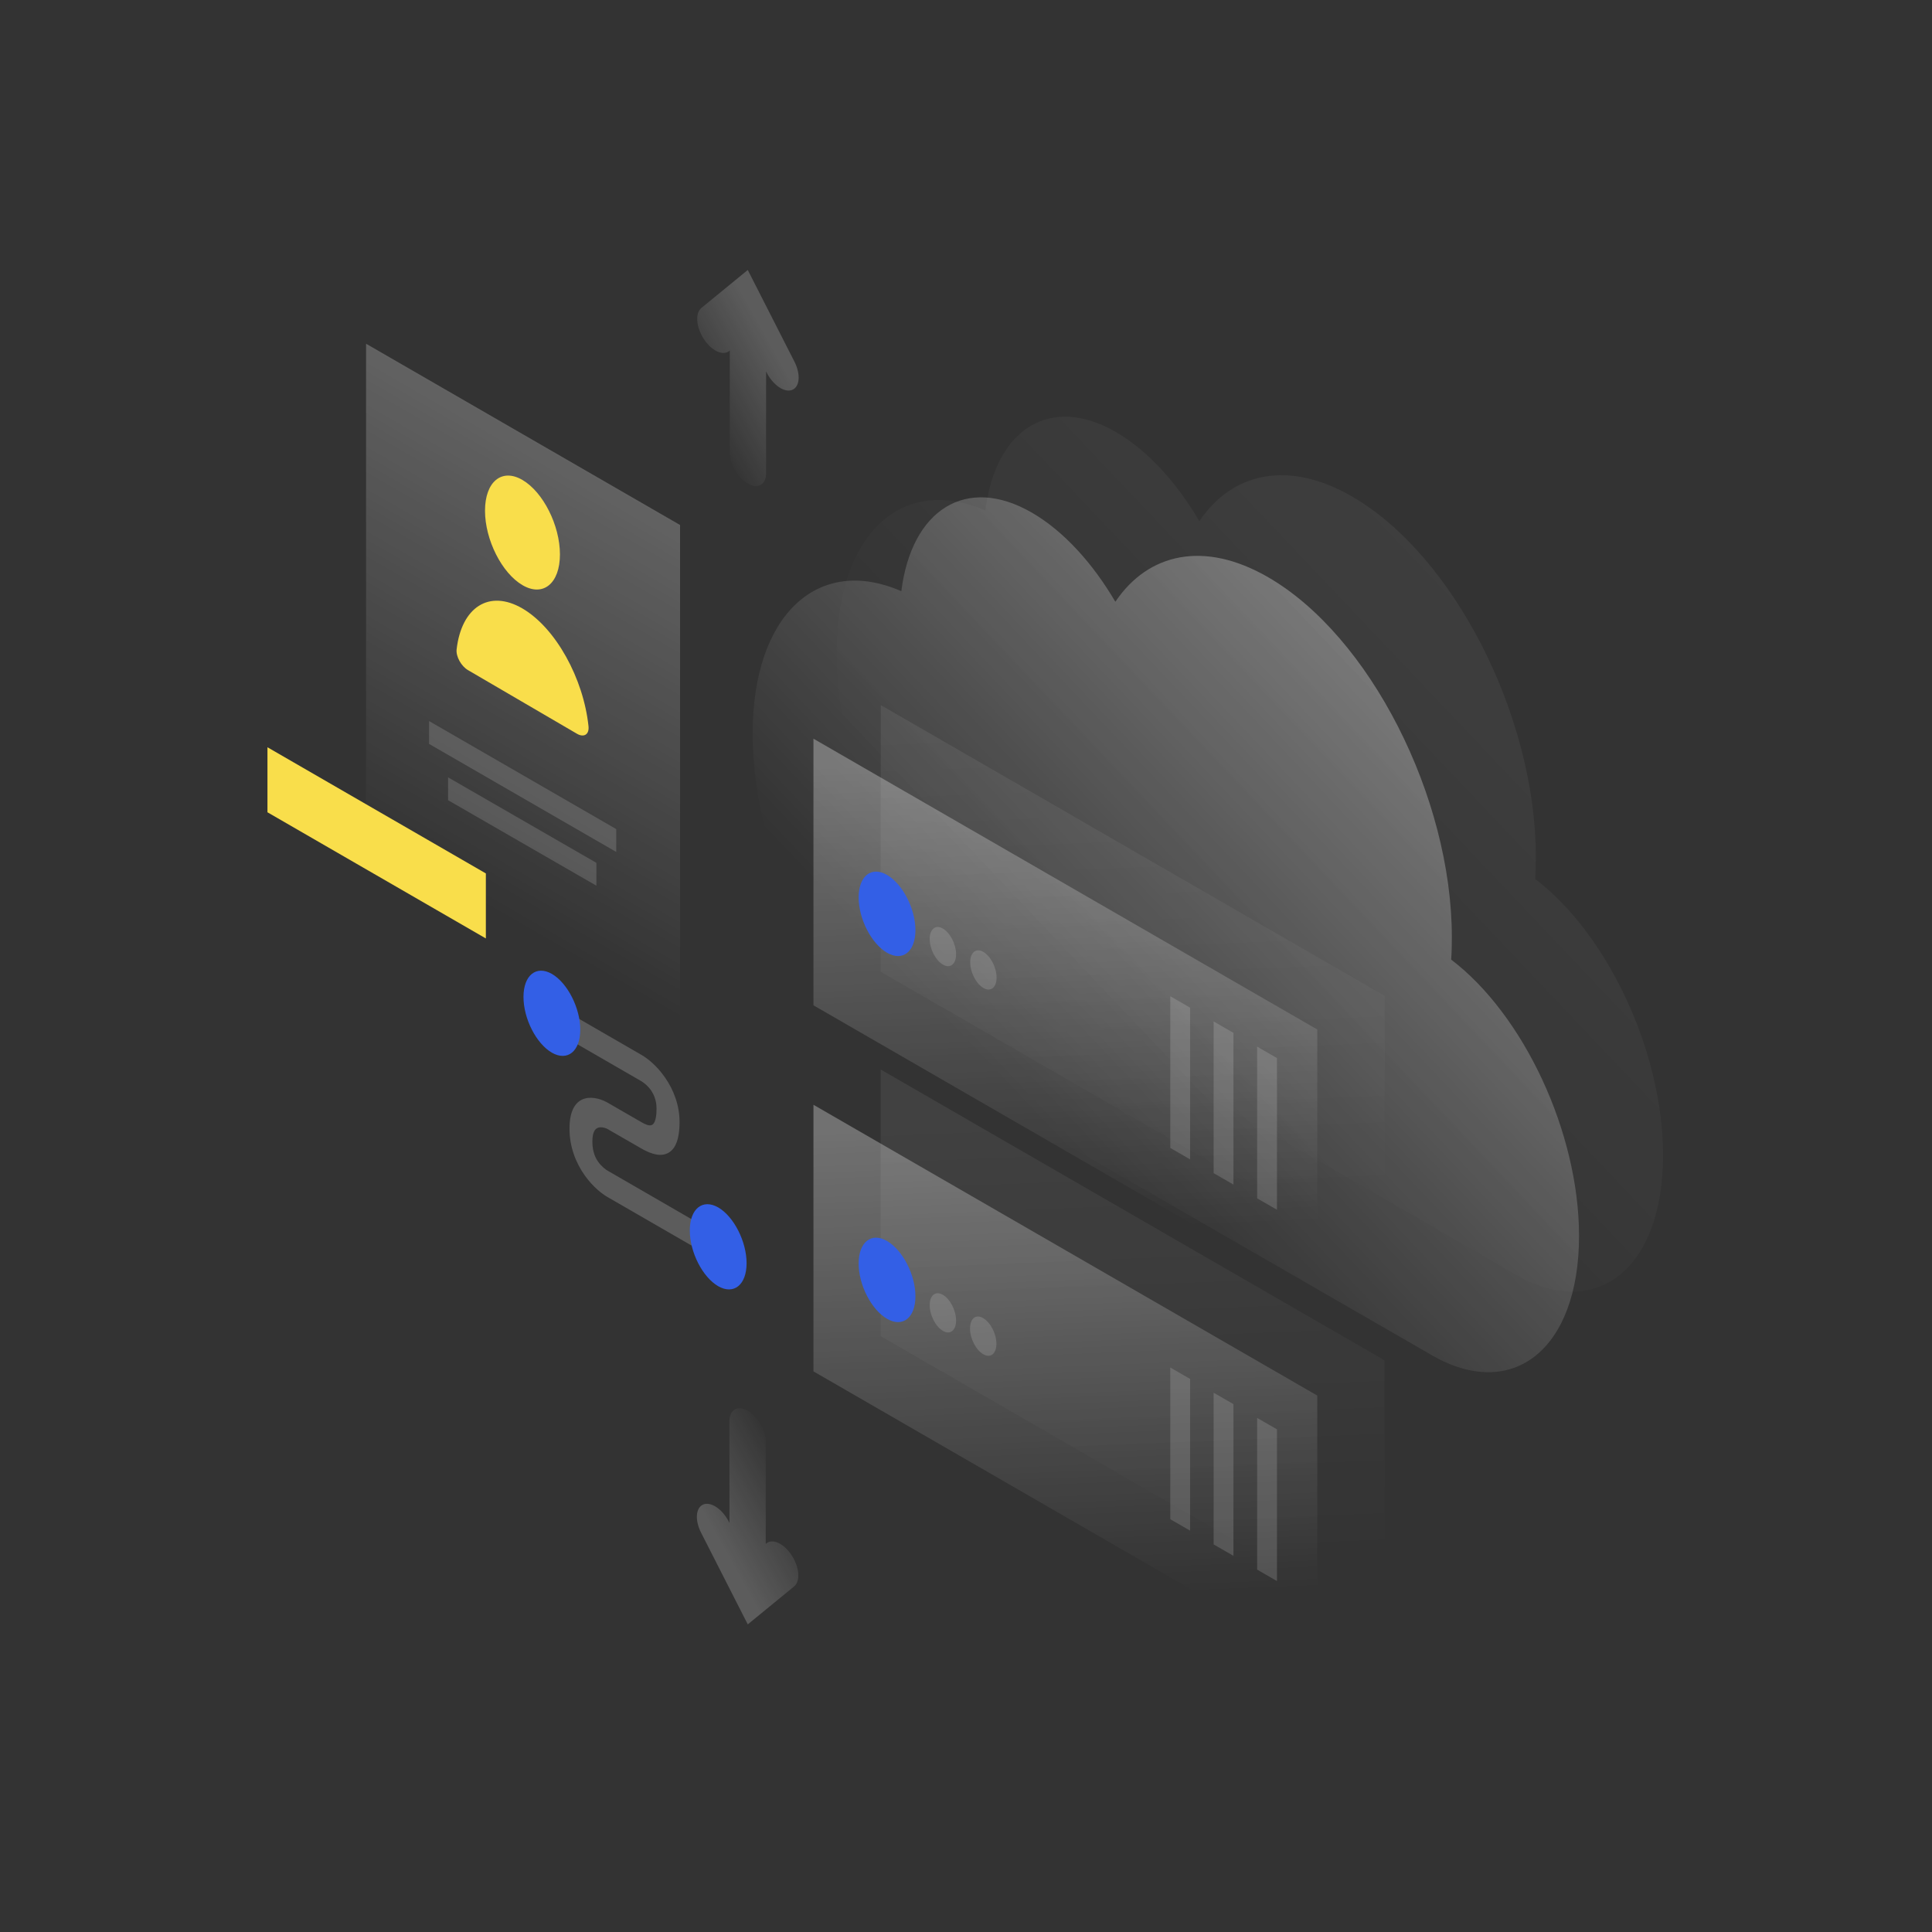 <svg width="1150" height="1150" viewBox="0 0 1150 1150" fill="none" xmlns="http://www.w3.org/2000/svg">
<rect x="0" y="0" width="1150" height="1150" fill="#333333" stroke="none"/>
<path opacity="0.07" d="M914.2 510C914.2 514.5 914.1 519 913.8 523.2C956.8 555.9 989.9 626 989.9 687.7C989.9 754.9 950.6 786.6 902.1 758.6C902 758.5 901.9 758.5 901.8 758.4L597.1 582.7C597 582.6 596.9 582.6 596.7 582.5C542.2 551 498 464.3 498 388.8C498 318.1 536.8 282.2 586.5 303.9C592.6 255.4 625.1 234.5 664.3 257.2C683.1 268.1 700.4 287.2 713.9 310.2C733.5 281.1 766.9 273.7 804.7 295.5C865.2 330.3 914.2 426.4 914.2 510Z" fill="url(#paint0_linear_553_1197)"/>
<path opacity="0.4" d="M864.2 558C864.2 562.5 864.1 567 863.8 571.2C906.8 603.9 939.9 674 939.9 735.7C939.9 802.9 900.6 834.6 852.1 806.6C852 806.5 851.9 806.5 851.8 806.4L547.1 630.7C547 630.6 546.9 630.6 546.7 630.5C492.2 599 448 512.3 448 436.8C448 366.1 486.8 330.2 536.5 351.9C542.6 303.4 575.1 282.5 614.3 305.2C633.1 316.1 650.4 335.2 663.9 358.2C683.5 329.1 716.9 321.7 754.7 343.5C815.2 378.3 864.2 474.4 864.2 558Z" fill="url(#paint1_linear_553_1197)"/>
<path opacity="0.2" d="M381.798 643.6L335.398 616.8V601.1L381.798 627.9C385.598 630.1 391.098 634.5 395.798 641.3C400.898 648.6 404.498 657.8 404.498 667.8C404.498 678.8 401.698 685.1 396.298 686.9C391.298 688.6 385.398 685.7 381.698 683.6L362.598 672.6L362.498 672.5C360.898 671.5 358.298 670.6 356.198 671.2C354.498 671.7 352.598 673.4 352.598 679.5C352.598 685.6 354.498 689.4 356.098 691.6C358.098 694.4 360.698 696.4 362.298 697.2L362.498 697.3L420.798 731V746.7L362.798 713.2C358.798 711.1 353.098 706.7 348.098 699.7C342.698 692.1 338.898 682.4 338.998 671.6C338.998 660.9 342.698 655.4 348.098 653.9C353.098 652.5 358.798 654.5 362.798 657L381.698 667.9C384.398 669.5 386.498 670.2 387.798 669.7C388.798 669.4 390.798 667.9 390.798 659.9C390.798 654.8 389.098 651.4 387.598 649.1C385.798 646.5 383.298 644.5 381.798 643.6Z" fill="white"/>
<path d="M345.398 612.899C345.398 625.799 337.798 631.899 328.498 626.599C319.198 621.199 311.598 606.399 311.598 593.399C311.598 580.499 319.198 574.399 328.498 579.699C337.798 585.099 345.398 599.999 345.398 612.899Z" fill="#335FE6"/>
<path d="M444.398 751.899C444.398 764.799 436.798 770.899 427.498 765.599C418.198 760.199 410.598 745.399 410.598 732.399C410.598 719.499 418.198 713.399 427.498 718.699C436.798 724.099 444.398 738.999 444.398 751.899Z" fill="#335FE6"/>
<path opacity="0.07" d="M524.299 419.699L824.199 592.799V751.499L524.199 578.399L524.299 419.699Z" fill="url(#paint2_linear_553_1197)"/>
<path opacity="0.3" d="M484.199 439.699L784.099 612.799V771.499L484.199 598.399V439.699Z" fill="url(#paint3_linear_553_1197)"/>
<path d="M511.098 534.199C511.098 546.999 518.698 561.699 527.998 567.099C537.298 572.499 544.898 566.499 544.898 553.699C544.898 540.899 537.298 526.199 527.998 520.799C518.698 515.399 511.098 521.399 511.098 534.199Z" fill="#335FE6"/>
<path opacity="0.15" d="M553.398 558.899C553.398 564.799 556.898 571.699 561.298 574.199C565.598 576.699 569.098 573.899 569.098 567.999C569.098 562.099 565.598 555.199 561.198 552.699C556.898 550.199 553.398 552.999 553.398 558.899Z" fill="white"/>
<path opacity="0.15" d="M577.5 572.799C577.5 578.699 581 585.599 585.4 588.099C589.7 590.599 593.2 587.799 593.2 581.899C593.2 575.999 589.7 569.099 585.3 566.599C581 564.099 577.5 566.899 577.5 572.799Z" fill="white"/>
<path opacity="0.15" d="M708.398 599.8V690.1L696.598 683.3V593L708.398 599.8Z" fill="white"/>
<path opacity="0.15" d="M734.198 614.8V705.1L722.398 698.3V608L734.198 614.8Z" fill="white"/>
<path opacity="0.15" d="M760.097 629.8V720.1L748.297 713.3V623L760.097 629.8Z" fill="white"/>
<path opacity="0.07" d="M524.199 636.6L824.099 809.7V968.4L524.199 795.3V636.6Z" fill="url(#paint4_linear_553_1197)"/>
<path opacity="0.3" d="M484.199 657.6L784.099 830.7V989.4L484.199 816.3V657.6Z" fill="url(#paint5_linear_553_1197)"/>
<path d="M511.098 752.099C511.098 764.899 518.698 779.599 527.998 784.999C537.298 790.399 544.898 784.399 544.898 771.599C544.898 758.799 537.298 744.099 527.998 738.699C518.698 733.299 511.098 739.299 511.098 752.099Z" fill="#335FE6"/>
<path opacity="0.15" d="M553.398 776.899C553.398 782.799 556.898 789.699 561.298 792.199C565.598 794.699 569.098 791.899 569.098 785.999C569.098 780.099 565.598 773.199 561.198 770.699C556.898 768.199 553.398 770.899 553.398 776.899Z" fill="white"/>
<path opacity="0.15" d="M577.398 790.799C577.398 796.699 580.898 803.599 585.298 806.099C589.598 808.599 593.098 805.799 593.098 799.899C593.098 793.999 589.598 787.099 585.198 784.599C580.898 781.999 577.398 784.799 577.398 790.799Z" fill="white"/>
<path opacity="0.15" d="M708.398 820.8V911.1L696.598 904.3V814L708.398 820.8Z" fill="white"/>
<path opacity="0.15" d="M734.198 835.8V926.1L722.398 919.3V829L734.198 835.8Z" fill="white"/>
<path opacity="0.15" d="M760.097 850.8V941.1L748.297 934.3V844L760.097 850.8Z" fill="white"/>
<path opacity="0.3" d="M217.898 204.6L404.798 312.5V658.8L217.898 550.8V204.6Z" fill="url(#paint6_linear_553_1197)"/>
<path d="M333.299 329.999C333.299 347.299 323.299 355.499 310.999 348.299C298.699 341.099 288.699 321.299 288.699 303.999C288.699 286.699 298.699 278.499 310.999 285.699C323.299 292.899 333.299 312.699 333.299 329.999Z" fill="#F9DE4B"/>
<path d="M311 362.199C291.1 350.599 274.7 361.499 271.8 386.499C271.3 390.799 274.6 396.599 278.6 398.899L343.5 436.799C347.5 439.099 350.8 437.299 350.3 432.299C347.3 403.799 330.8 373.799 311 362.199Z" fill="#F9DE4B"/>
<path opacity="0.15" d="M255.398 429.199L366.798 493.499V507.099L255.398 442.799V429.199Z" fill="white"/>
<path opacity="0.15" d="M266.699 462.699L354.999 513.599V527.199L266.699 476.299V462.699Z" fill="white"/>
<path d="M289.199 519.899L159.199 444.799V483.499L289.199 558.599V519.899Z" fill="#F9DE4B"/>
<path opacity="0.2" d="M445.098 160.699L472.898 215.299C476.698 222.799 476.098 230.299 471.498 232.099C466.898 233.899 460.098 229.199 456.298 221.699L455.998 220.999V281.599C455.998 288.499 451.198 291.299 445.198 287.899C439.198 284.399 434.398 276.099 434.398 269.199V208.599L434.098 208.899C430.298 211.999 423.398 208.799 418.898 201.699C414.298 194.599 413.698 186.399 417.498 183.299L445.098 160.699Z" fill="url(#paint7_linear_553_1197)"/>
<path opacity="0.2" d="M445.099 966.899L417.299 912.299C413.499 904.799 414.099 897.299 418.699 895.499C423.299 893.699 430.099 898.399 433.899 905.899L434.199 906.599V845.999C434.199 839.099 438.999 836.299 444.999 839.699C450.999 843.199 455.799 851.499 455.799 858.399V918.999L456.099 918.699C459.899 915.599 466.799 918.799 471.299 925.899C475.899 932.999 476.499 941.199 472.699 944.299L445.099 966.899Z" fill="url(#paint8_linear_553_1197)"/>
<defs>
<linearGradient id="paint0_linear_553_1197" x1="972.011" y1="319.034" x2="662.583" y2="612.533" gradientUnits="userSpaceOnUse">
<stop stop-color="white"/>
<stop offset="1" stop-color="white" stop-opacity="0"/>
</linearGradient>
<linearGradient id="paint1_linear_553_1197" x1="922" y1="367.034" x2="612.573" y2="660.533" gradientUnits="userSpaceOnUse">
<stop stop-color="white"/>
<stop offset="1" stop-color="white" stop-opacity="0"/>
</linearGradient>
<linearGradient id="paint2_linear_553_1197" x1="668.069" y1="432.39" x2="679.243" y2="713.109" gradientUnits="userSpaceOnUse">
<stop stop-color="white"/>
<stop offset="1" stop-color="white" stop-opacity="0"/>
</linearGradient>
<linearGradient id="paint3_linear_553_1197" x1="628.066" y1="452.39" x2="639.241" y2="733.109" gradientUnits="userSpaceOnUse">
<stop stop-color="white"/>
<stop offset="1" stop-color="white" stop-opacity="0"/>
</linearGradient>
<linearGradient id="paint4_linear_553_1197" x1="668.047" y1="649.324" x2="679.221" y2="930.042" gradientUnits="userSpaceOnUse">
<stop stop-color="white"/>
<stop offset="1" stop-color="white" stop-opacity="0"/>
</linearGradient>
<linearGradient id="paint5_linear_553_1197" x1="628.046" y1="670.324" x2="639.22" y2="951.042" gradientUnits="userSpaceOnUse">
<stop stop-color="white"/>
<stop offset="1" stop-color="white" stop-opacity="0"/>
</linearGradient>
<linearGradient id="paint6_linear_553_1197" x1="424.829" y1="235.035" x2="258.918" y2="522.475" gradientUnits="userSpaceOnUse">
<stop stop-color="white"/>
<stop offset="1" stop-color="white" stop-opacity="0"/>
</linearGradient>
<linearGradient id="paint7_linear_553_1197" x1="464.881" y1="215.775" x2="414.16" y2="244.049" gradientUnits="userSpaceOnUse">
<stop stop-color="white"/>
<stop offset="1" stop-color="white" stop-opacity="0"/>
</linearGradient>
<linearGradient id="paint8_linear_553_1197" x1="425.263" y1="911.86" x2="475.984" y2="883.586" gradientUnits="userSpaceOnUse">
<stop stop-color="white"/>
<stop offset="1" stop-color="white" stop-opacity="0"/>
</linearGradient>
</defs>
</svg>
